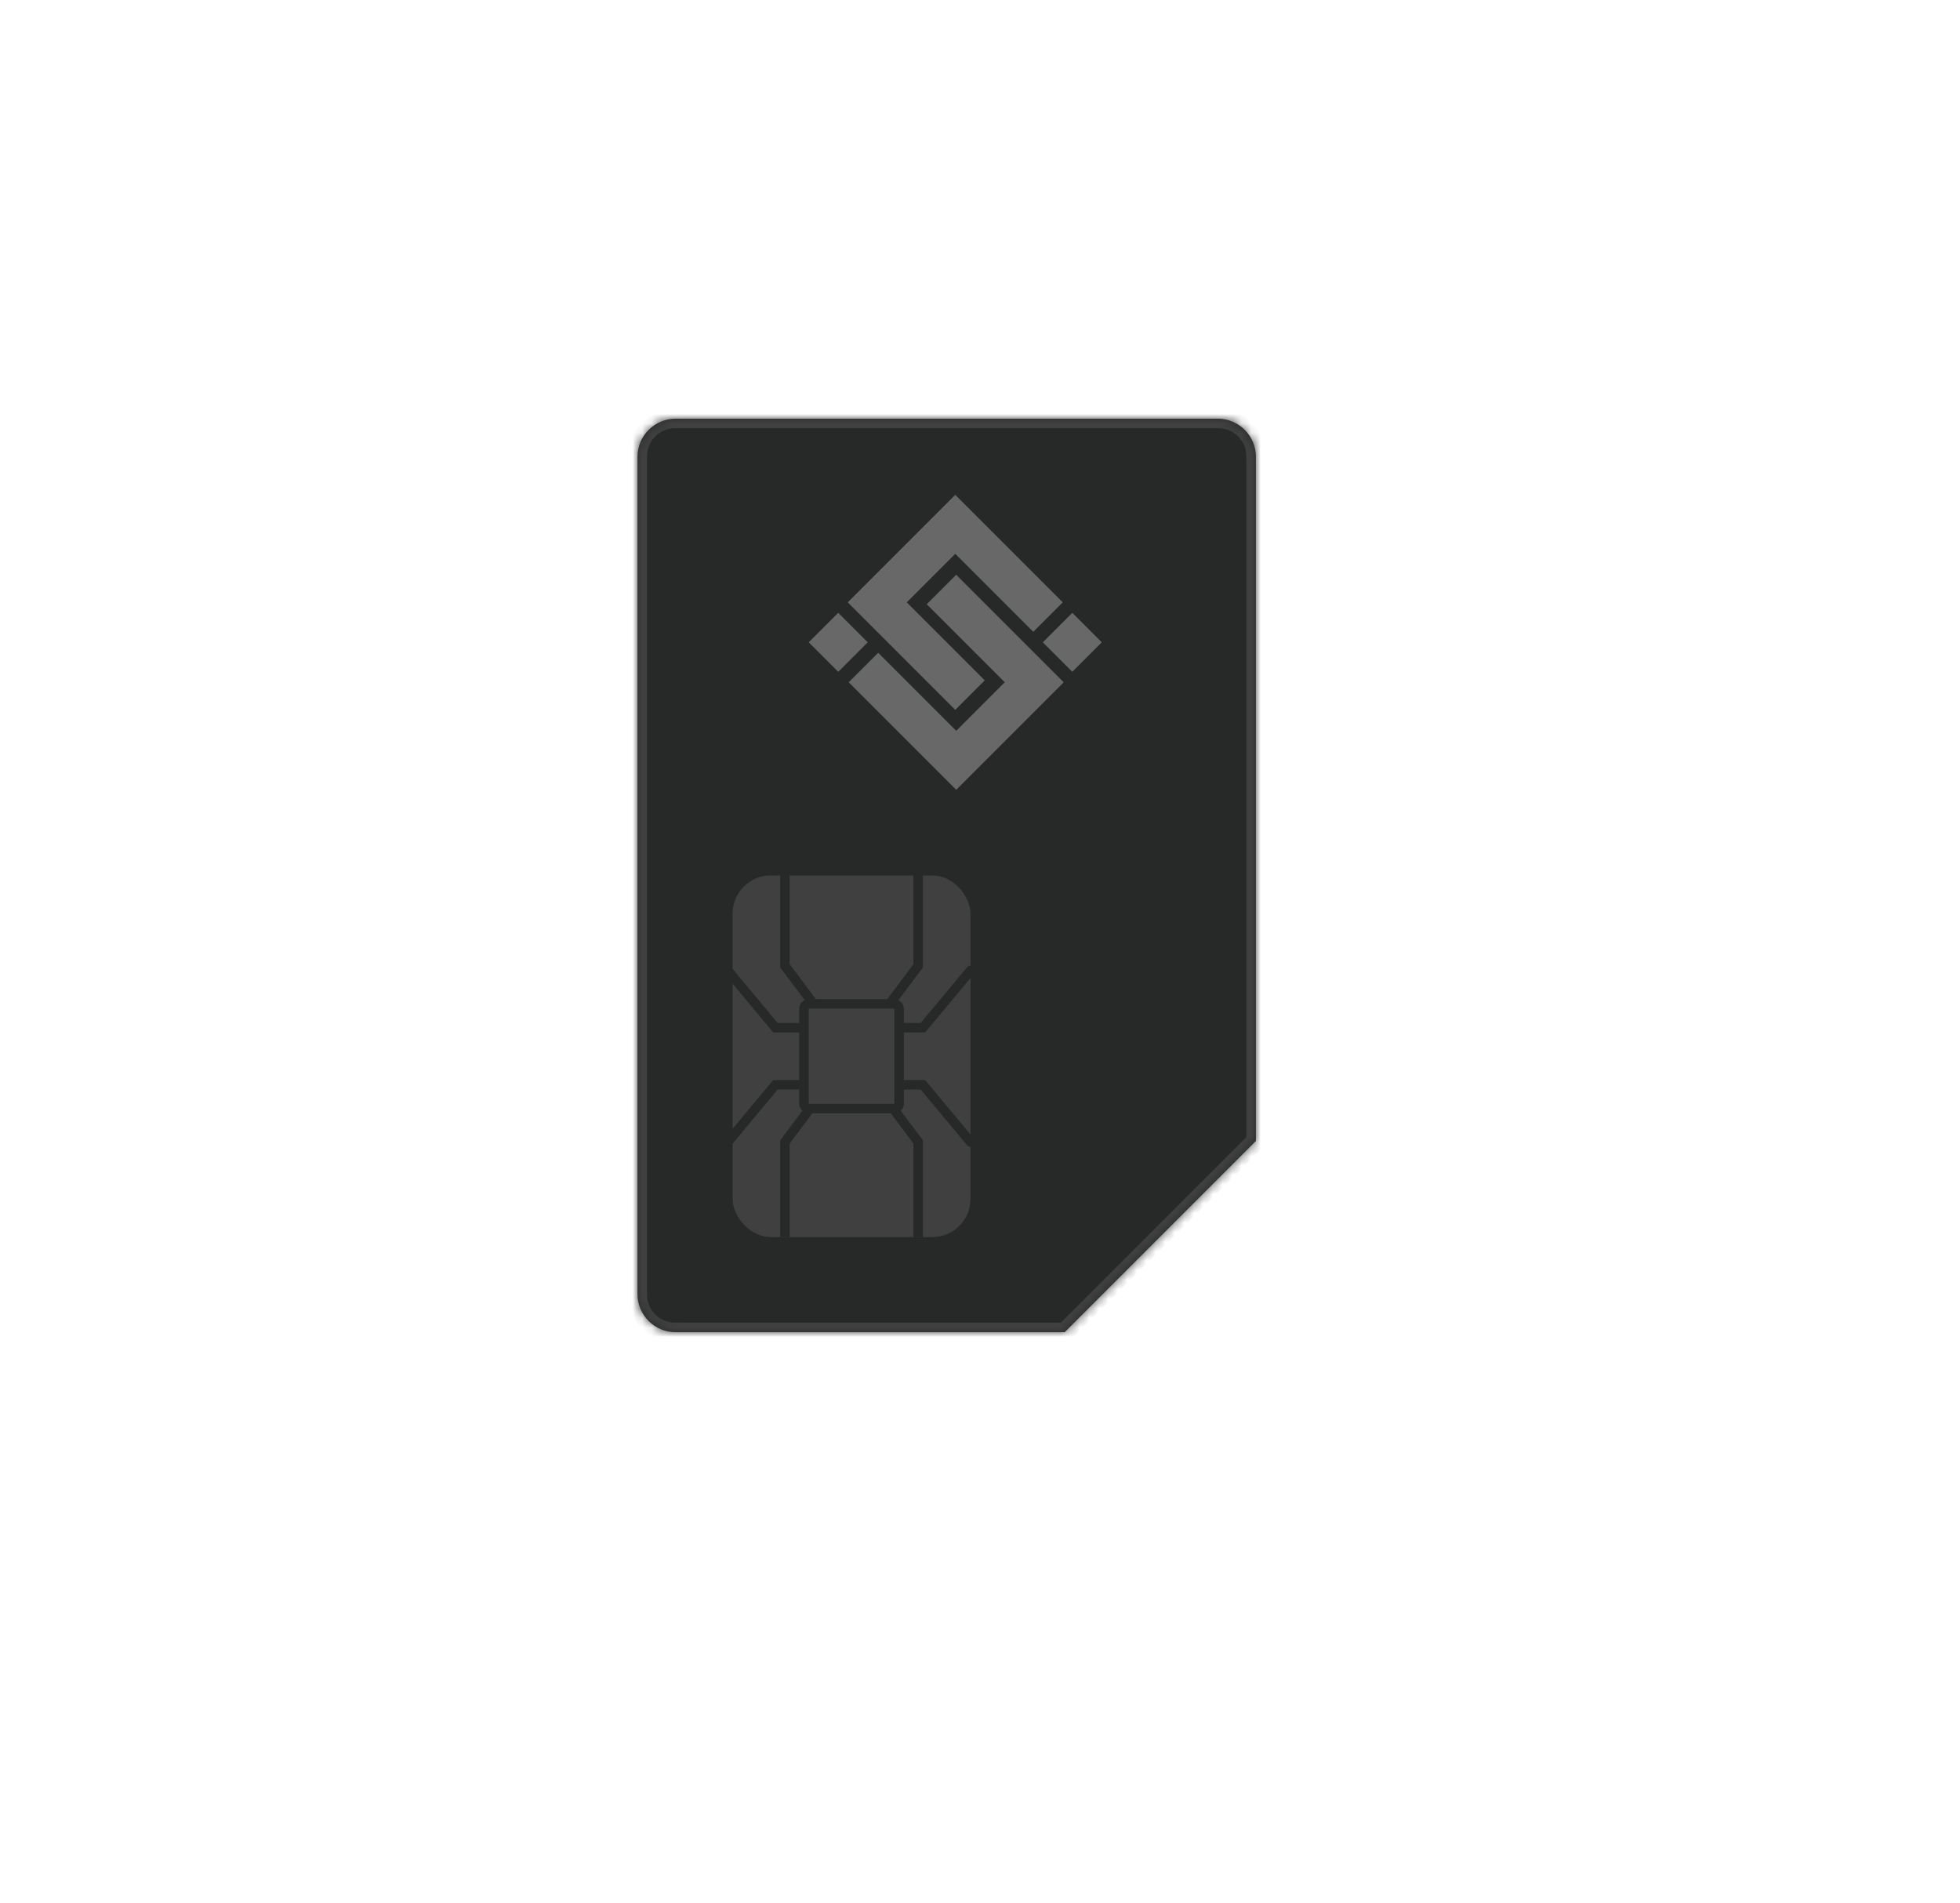 <?xml version="1.0" encoding="UTF-8"?>
<svg id="Layer_1" xmlns="http://www.w3.org/2000/svg" xmlns:xlink="http://www.w3.org/1999/xlink" version="1.1" viewBox="0 0 206 200">
  <!-- Generator: Adobe Illustrator 29.6.1, SVG Export Plug-In . SVG Version: 2.1.1 Build 9)  -->
  <defs>
    <style>
      .st0, .st1 {
        fill: #404040;
      }

      .st2 {
        mask: url(#mask);
      }

      .st1, .st3 {
        stroke: #262928;
      }

      .st3 {
        fill: none;
      }

      .st4 {
        fill: #fff;
      }

      .st5 {
        fill: #262928;
      }

      .st6 {
        fill: #686868;
      }
    </style>
    <mask id="mask" x="66" y="43" width="67" height="98" maskUnits="userSpaceOnUse">
      <g id="path-1-inside-1_611_1265">
        <path class="st4" d="M128,44c2.2,0,4,1.8,4,4v71.9l-20.1,20.1h-40.9c-2.2,0-4-1.8-4-4V48c0-2.2,1.8-4,4-4h57Z"/>
      </g>
    </mask>
  </defs>
  <path class="st5" d="M128,44c2.2,0,4,1.8,4,4v71.9l-20.1,20.1h-40.9c-2.2,0-4-1.8-4-4V48c0-2.2,1.8-4,4-4h57Z"/>
  <g class="st2">
    <path class="st0" d="M132,48h1-1ZM132,119.9l.7.7.3-.3v-.4h-1ZM111.9,140v1h.4l.3-.3-.7-.7ZM67,136h-1,1ZM67,48h-1,1ZM71,44v-1,1ZM128,44v1c1.7,0,3,1.3,3,3h2c0-2.8-2.2-5-5-5v1ZM132,48h-1v71.9h2V48h-1ZM132,119.9l-.7-.7-20.1,20.1.7.7.7.7,20.1-20.1-.7-.7ZM111.9,140v-1h-40.9v2h40.9v-1ZM71,140v-1c-1.7,0-3-1.3-3-3h-2c0,2.8,2.2,5,5,5v-1ZM67,136h1V48h-2v88h1ZM67,48h1c0-1.7,1.3-3,3-3v-2c-2.8,0-5,2.2-5,5h1ZM71,44v1h57v-2h-57v1Z"/>
  </g>
  <rect class="st0" x="77" y="92" width="25" height="38" rx="4" ry="4"/>
  <path class="st6" d="M112.7,64.4l-3.1,3.1,3.1,3.1,3.1-3.1-3.1-3.1Z"/>
  <path class="st6" d="M88.1,64.4l-3.1,3.1,3.1,3.1,3.1-3.1-3.1-3.1Z"/>
  <path class="st6" d="M103.5,71.5l-8.2-8.2,5.1-5.1,8.2,8.2,3.1-3.1-11.3-11.3-11.3,11.3,11.3,11.3,3.1-3.1Z"/>
  <path class="st6" d="M97.4,63.5l8.2,8.2-5.1,5.1-8.2-8.2-3.1,3.1,11.3,11.3,11.3-11.3-11.3-11.3-3.1,3.1Z"/>
  <path class="st3" d="M82.5,91.5v10l3,4M96.5,91.5v10l-3,4"/>
  <path class="st3" d="M82.5,130v-10l3-4M96.5,130v-10l-3-4"/>
  <path class="st3" d="M84.5,114h-3l-5,6-2.5,1"/>
  <path class="st3" d="M84.5,108h-3l-5-6-2.5-1"/>
  <path class="st3" d="M94,114h3l5,6,2.5,1"/>
  <path class="st3" d="M94,108h3l5-6,2.5-1"/>
  <rect class="st1" x="84.5" y="105.5" width="10" height="11" rx=".5" ry=".5"/>
</svg>